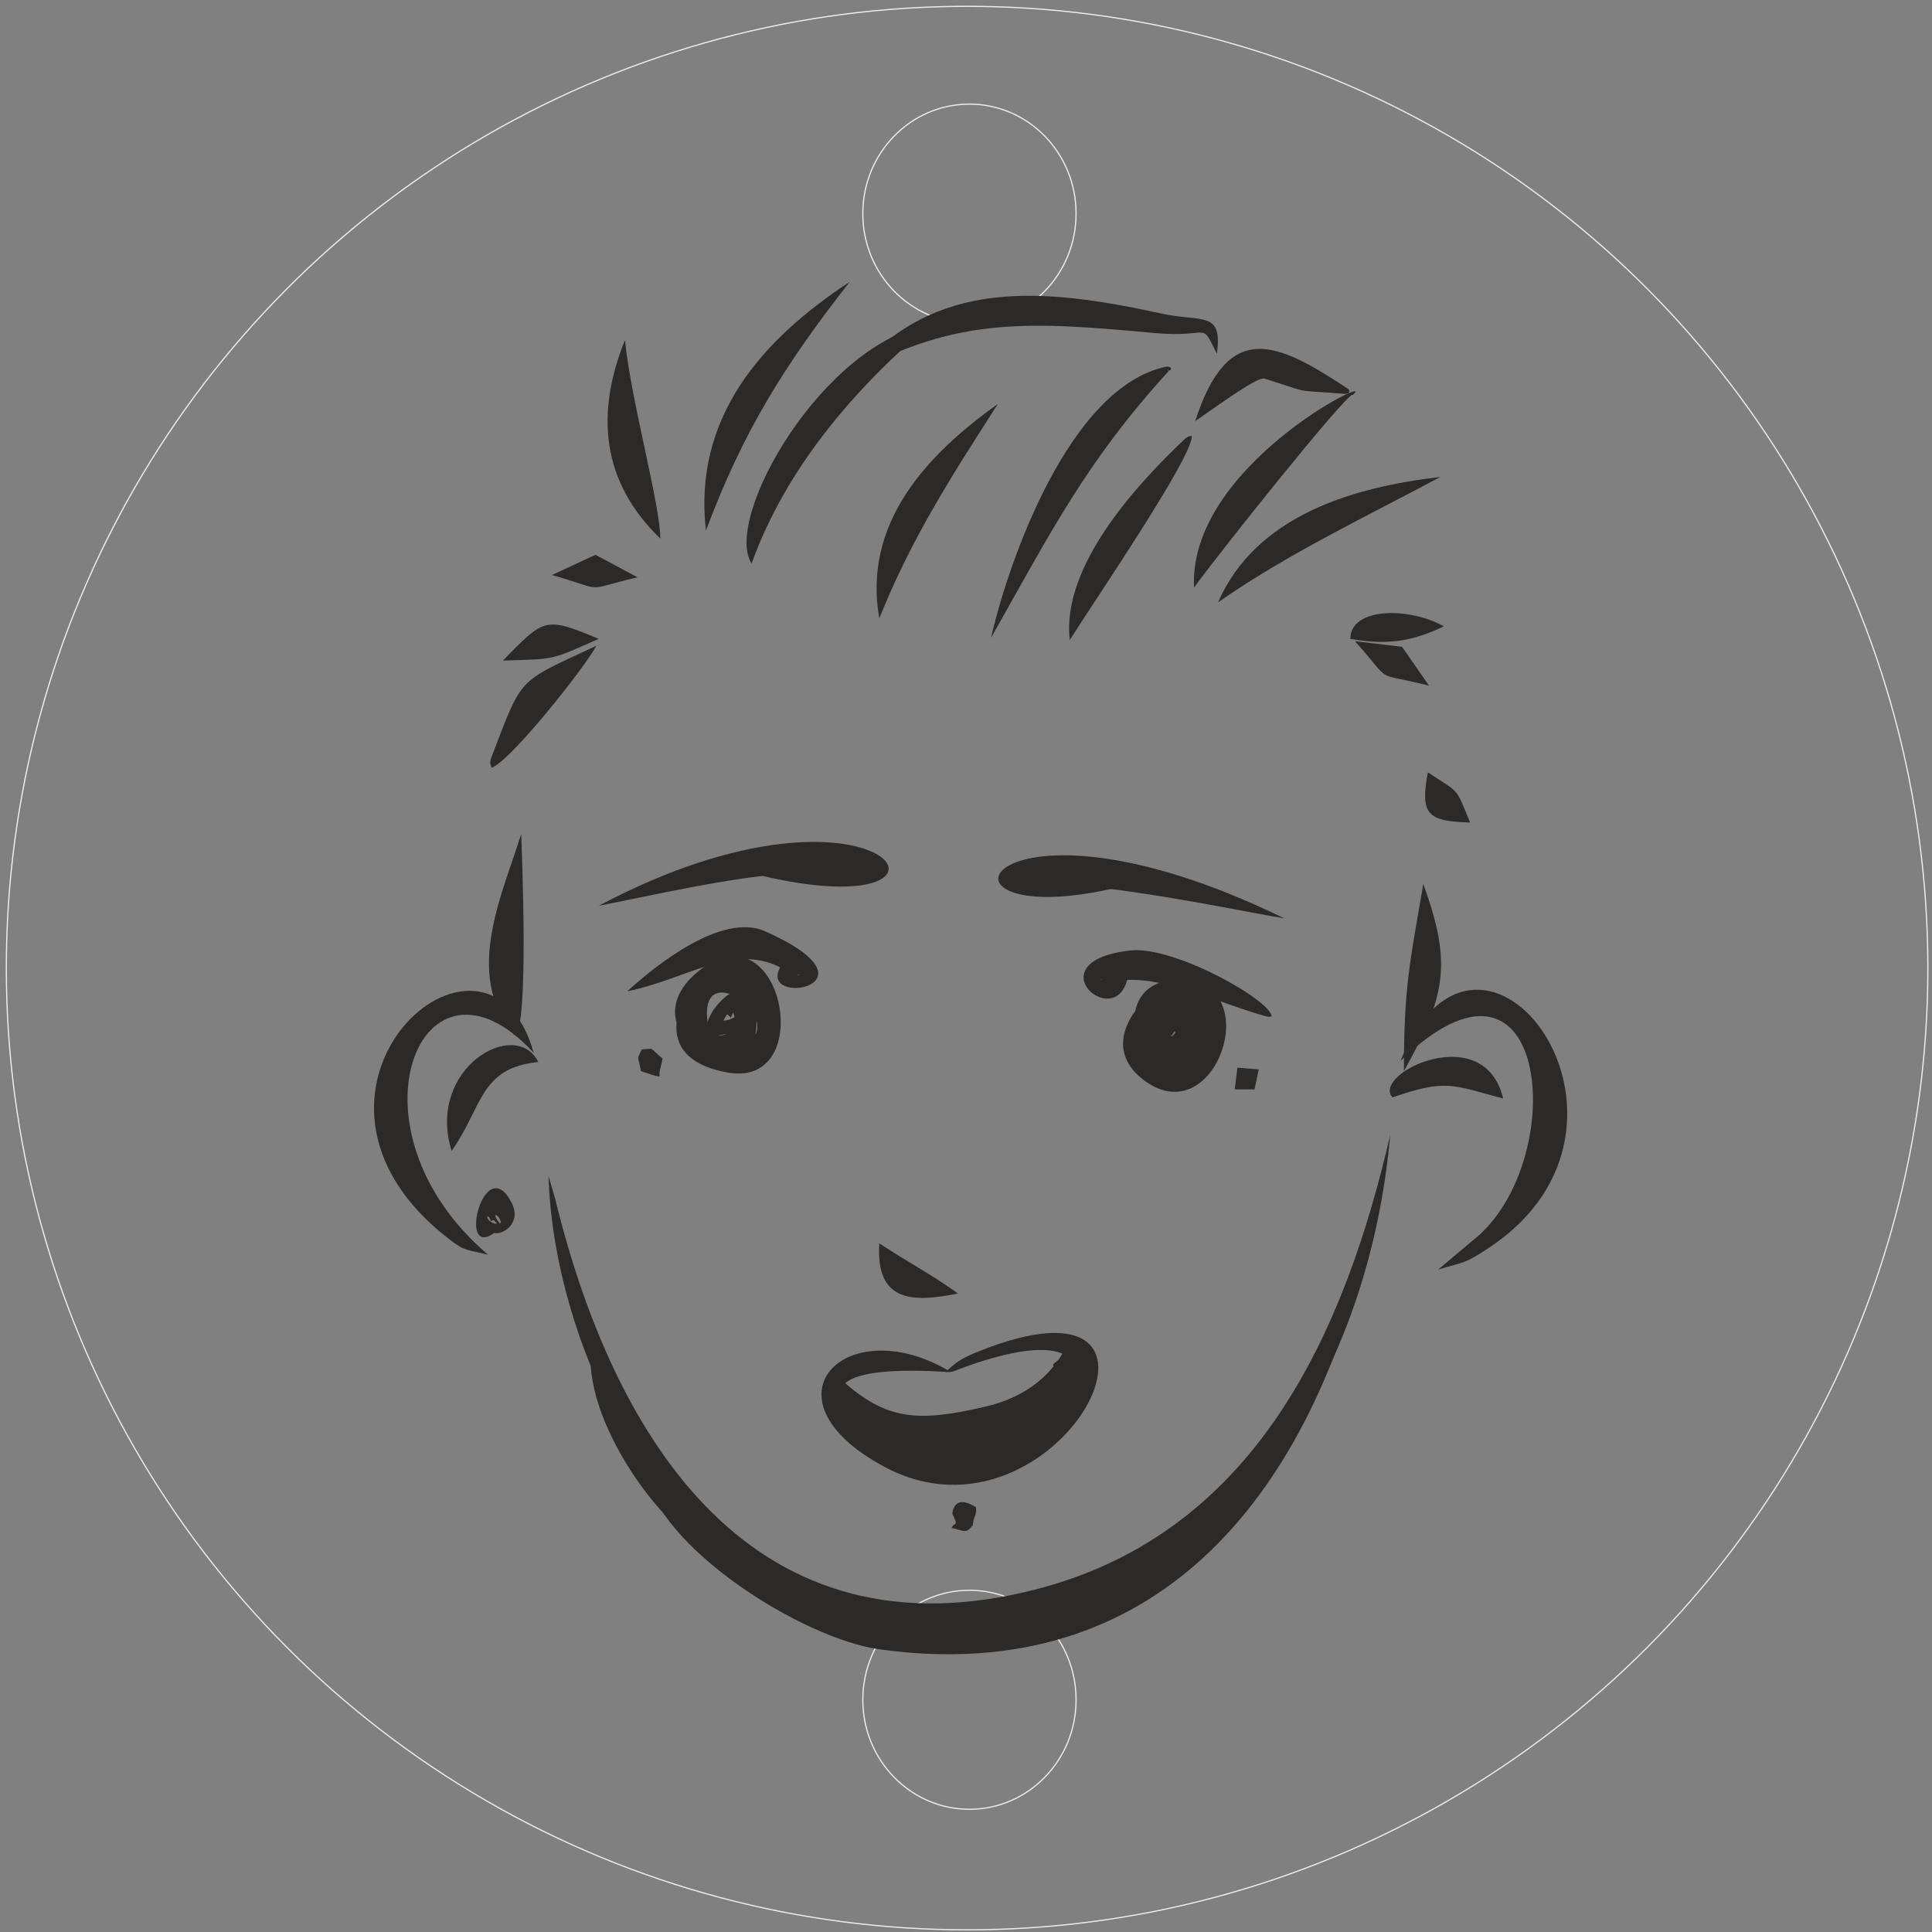<?xml version="1.0" encoding="UTF-8"?>
<!DOCTYPE svg PUBLIC "-//W3C//DTD SVG 1.0//EN" "http://www.w3.org/TR/2001/REC-SVG-20010904/DTD/svg10.dtd">
<!-- Creator: CorelDRAW 2019 (64-Bit) -->
<svg xmlns="http://www.w3.org/2000/svg" xml:space="preserve" width="122.174mm" height="122.174mm" version="1.0" style="shape-rendering:geometricPrecision; text-rendering:geometricPrecision; image-rendering:optimizeQuality; fill-rule:evenodd; clip-rule:evenodd"
viewBox="0 0 12217.4 12217.4"
 xmlns:xlink="http://www.w3.org/1999/xlink"
 xmlns:xodm="http://www.corel.com/coreldraw/odm/2003">
 <rect x="0" y="0" width="12217.4" height="12217.4" fill="#808080" stroke="none"/>
 <defs>
  <style type="text/css">
   <![CDATA[
    .str0 {stroke:#EBECEC;stroke-width:7.62;stroke-miterlimit:22.926}
    .fil0 {fill:none}
    .fil1 {fill:#2B2A29}
   ]]>
  </style>
 </defs>
 <g id="_0">
  <g id="_2261673267984">
   <ellipse class="fil0 str0" cx="6115.62" cy="6121.86" rx="6075.66" ry="6081.9"/>
   <ellipse class="fil0 str0" cx="6130.49" cy="1350.85" rx="674.33" ry="692.45"/>
   <ellipse class="fil0 str0" cx="6130.49" cy="10748.85" rx="674.33" ry="692.45"/>
  </g>
  <g id="_2261673279568">
   <path class="fil1" d="M3952.12 2150.51c36.19,372.93 224.47,1047.85 223.57,1254.9 -374.64,-359.82 -409.81,-793.52 -223.57,-1254.9z"/>
  </g>
  <path class="fil0" d="M3952.12 2150.51c-104.66,324.76 9.48,797 149.59,1090.88 22.25,46.69 59.68,117.13 73.98,164.02"/>
  <g id="_2262575352480">
   <path class="fil1" d="M4464.17 3354.92c-81.33,-709.24 346.32,-1202.92 908.73,-1572.23 -418.57,534.97 -674.54,947.95 -908.73,1572.23z"/>
  </g>
  <path class="fil0" d="M4464.17 3354.92c0,-475.63 513.81,-1327.2 908.73,-1572.23"/>
  <g id="_2262575333824">
   <path class="fil1" d="M4752.66 3564.09c-181.82,-288.73 453.23,-1400.4 1132.3,-1514.55 -482.96,408.23 -915.39,912.15 -1132.3,1514.55z"/>
  </g>
  <path class="fil0" d="M4752.66 3564.09c-65.65,-203.74 420.29,-994.19 627.45,-1163.62 134.15,-109.73 338.68,-304.21 504.85,-350.93"/>
  <g id="_2261804830416">
   <path class="fil1" d="M7695.19 2237.05c-106.95,-215.33 -33.2,-97.99 -392.36,-130.89 -777.92,-71.29 -1245.72,-106.9 -1901.08,253.5 508.2,-602.61 1189.33,-541.38 1939.45,-377.47 260.7,56.98 392.16,-20.05 353.99,254.86z"/>
  </g>
  <path class="fil0" d="M7695.19 2237.05c-27.67,-285.76 -117.97,-113.92 -373.17,-192.88 -186.04,-57.55 -1023.72,-69.72 -1215.34,-33.16 -411,78.37 -380.63,83.8 -704.93,348.65"/>
  <g id="_2262318239408">
   <path class="fil1" d="M5560.41 3910.26c-105.52,-599.18 295.62,-1032.18 750.06,-1355.88 -295.78,459.92 -547.91,851.9 -750.06,1355.88z"/>
  </g>
  <path class="fil0" d="M5560.41 3910.26c-13.38,-401.21 440.41,-1107.69 750.06,-1355.88"/>
  <g id="_2261318215664">
   <path class="fil1" d="M6267.19 4032.87c109.28,-480.28 495.47,-1587.58 1107.97,-1714.03 22.09,-4.57 45.33,13.87 17.12,26.39 -6.53,-8.07 -3.58,-5.26 -8.05,-9.2 -4.72,8.86 12.79,3.15 2.26,14.75 -516.29,568.04 -734.3,1001.1 -1119.3,1682.09z"/>
  </g>
  <path class="fil0" d="M6267.19 4032.87c148.52,-507 641.21,-1430.73 1110.66,-1697.32 11.21,-6.36 21.02,-8.01 14.43,9.68"/>
  <g id="_2261434924560">
   <path class="fil1" d="M7558.17 2662.57c208.72,-643.94 514.08,-503.96 967.64,-202.57 9.2,6.11 5.97,11.67 5.98,22.27 -16.5,9.62 -5.75,6.19 -19.2,4.86 0.51,2.52 0.89,1.62 1.88,4.14 -367.85,-30.14 -190.4,4.95 -532.97,-101.94 4.05,1.88 7.67,3.84 11.92,5 -50.58,-13.25 -376.1,232.14 -435.25,268.24zm435.25 -268.24l0.21 0.05 0.22 0.05 0.21 0.07 0.21 0.04z"/>
  </g>
  <path class="fil0" d="M7558.17 2662.57c62.18,-99.11 346.9,-413.27 461.57,-365.97 221.85,91.52 257.42,128.76 498.25,177.84 5.94,1.21 3.63,4.32 13.8,7.83"/>
  <g id="_2261434918736">
   <path class="fil1" d="M7550.95 3715.53c-38.33,-765.78 1165.69,-1359.48 1006.78,-1220.76l-4.3 1.91c-40.49,-9.34 -872,1035.32 -1002.48,1218.85z"/>
  </g>
  <path class="fil0" d="M7550.95 3715.53c0,-209.63 658.18,-1020.17 887.08,-1161.15 19.02,-11.71 115.4,-90.9 115.4,-57.7"/>
  <g id="_2261672984928">
   <path class="fil1" d="M6764.84 4047.29c-53.88,-469.33 427.37,-988.78 734.47,-1277.58l-1.89 2.27c22.41,-14.98 9.62,-9.2 39.11,-15.65 12.04,125.13 -624.96,1057.32 -771.69,1290.96z"/>
  </g>
  <path class="fil0" d="M6764.84 4047.29c-7.13,-221.2 586.94,-1090.43 750.67,-1262.12l21.02 -28.84"/>
  <g id="_2261679237216">
   <path class="fil1" d="M7702.4 3809.3c241.45,-552.23 857.49,-729.25 1406.36,-793.33 -470.22,251.27 -972.61,489.45 -1406.36,793.33z"/>
  </g>
  <path class="fil0" d="M7702.4 3809.3c197.8,-334.45 1046.01,-722.47 1406.36,-793.33"/>
  <g id="_2261679214432">
   <path class="fil1" d="M8539.01 4040.08c0.6,-199.89 369.45,-203.62 591.39,-79.34 -211.83,101.42 -368.85,117.76 -591.39,79.34z"/>
  </g>
  <path class="fil0" d="M8539.01 4040.08c76.42,-100.3 477.13,-86.68 591.39,-79.34"/>
  <g id="_2261679238880">
   <path class="fil1" d="M8567.86 4054.51l298.29 35.67 170.49 245.6c-370.77,-93.39 -214.91,1.04 -468.78,-281.27z"/>
  </g>
  <path class="fil0" d="M8567.86 4054.51c170.2,65.33 324.25,169.78 468.78,281.27"/>
  <g id="_2261679333504">
   <path class="fil1" d="M4031.45 3650.62c-360.72,84.88 -180.39,88.6 -540.9,-14.42l275.09 -127.9 265.81 142.32z"/>
  </g>
  <path class="fil0" d="M4031.45 3650.62c-186.54,-52.16 -346.17,-48.41 -540.9,-14.42"/>
  <g id="_2261679331680">
   <path class="fil1" d="M3786.24 4040.08c-308.99,134.8 -261.76,127.16 -605.82,137.02 261.37,-265.81 261.59,-281.22 605.82,-137.02z"/>
  </g>
  <path class="fil0" d="M3786.24 4040.08c-325.13,0 -269.59,-10.71 -605.82,137.02"/>
  <g id="_2261679330688">
   <path class="fil1" d="M3771.82 4083.36c-80.17,146.67 -548.99,735.92 -663.52,771.69 -10.5,-36.38 -9.44,-18.96 -5.84,-52.03l-0.78 1.56c206.8,-536.85 156.86,-480.54 670.14,-721.22z"/>
  </g>
  <path class="fil0" d="M3771.82 4083.36c-174.54,229.08 -382.51,173.31 -643.13,733.78l-20.39 37.91"/>
  <g id="_2261679328192">
   <path class="fil1" d="M9029.42 4883.9c203.74,136.84 171.62,84.65 266.85,317.32 -270.35,-7.2 -316.55,-50.64 -266.85,-317.32z"/>
  </g>
  <path class="fil0" d="M9029.42 4883.9c46.81,167.46 119.58,224.78 266.85,317.32"/>
  <g id="_2261679328736">
   <path class="fil1" d="M3295.81 5273.34c2.08,67.51 52.94,1244.55 -41.53,1272.24 -10.86,-6.01 -9.48,-7.53 -1.73,-17.32 9.6,0.01 5.94,0.49 11.06,-0.35 -2.7,-6.88 -12.3,-5.84 -18.32,3.47l-2.68 0.21c-313.48,-377.7 -57.59,-893.75 53.2,-1258.25z"/>
  </g>
  <path class="fil0" d="M3295.81 5273.34c-90.04,241.66 -114.29,967.82 -45.11,1224.82 1.46,5.47 11.5,53.47 1.85,30.1"/>
  <g id="_2261679325760">
   <path class="fil1" d="M9000.57 5590.68c186.04,511.22 138.14,712.53 -122.59,1182.79 -0.3,-524.29 35.77,-680.11 122.59,-1182.79z"/>
  </g>
  <path class="fil0" d="M9000.57 5590.68c72.34,231.97 -33.29,937.43 -122.59,1182.79"/>
  <g id="_2261679326176">
   <path class="fil1" d="M5560.41 7862.49c175.9,116.74 331.07,196.6 497.63,317.32 -295.17,59.29 -520.44,51.98 -497.63,-317.32z"/>
  </g>
  <path class="fil0" d="M5560.41 7862.49c114.63,280.49 235.45,252.39 497.63,317.32"/>
  <g id="_2261679324416">
   <path class="fil1" d="M5043.37 6168.41c4.61,-1.03 8.93,-3.46 12.8,-7.67l-1.18 -0.81c-5.9,1.62 -9.38,4.84 -11.62,8.48zm-109.75 -51.07c-301.97,-154.07 -592.42,75.66 -967.08,151.28 175.31,-159.8 597.3,-501.75 871.87,-379.38 770.54,343.35 -45.86,481.83 95.21,228.1z"/>
  </g>
  <path class="fil0" d="M4947.38 6095.52c0,216.26 418,111.16 -144.24,-120.75 -196.21,-80.92 -691.78,232.88 -836.6,293.85"/>
  <g id="_2261679325024">
   <path class="fil1" d="M7127.66 6197c-84.77,325.4 -586.38,-118.28 20.23,-186.53 276.48,-31.1 891.34,317.03 893.48,416.81 -18.98,3.78 -10.23,4.17 -26.26,0.64l4.35 2.53c-265.54,-68.83 -622.16,-246.94 -891.8,-233.45zm-158.84 0.04c-2.39,-2.87 -5.58,-4.98 -9.9,-5.96l0.18 1.25c3.13,1.83 6.36,3.38 9.72,4.71z"/>
  </g>
  <path class="fil0" d="M7132.64 6174.86c-106.65,139.98 -378.33,64.52 -86.53,-55.85 254.11,-104.81 739.57,200.41 979.6,295.69l15.66 12.58"/>
  <g id="_2261679322304">
   <path class="fil1" d="M7428.51 6520.03c-10.23,14.6 -16.97,27.84 -18.58,29.19 -1.87,-0.65 -3.78,-3.84 -5.99,-2.22 3.76,13.56 16.49,1.05 27.66,-16.68 -1.49,-3.06 -2.57,-6.58 -3.09,-10.29zm-248.91 -127.59c22,-108.63 104.31,-196.45 280.09,-197.09 560.28,-2.01 227.58,997.95 -237.5,626.38 -171.45,-136.97 -134.75,-304.82 -42.59,-429.29z"/>
  </g>
  <path class="fil0" d="M7486.04 6283.03c-40.82,-101.4 -427.97,69.18 -260.88,432.74 98.08,213.36 699.37,-14.15 323.32,-380.4 -184.58,-179.76 -452.01,288.81 -173.1,356.91 263.35,64.29 173.19,-453.15 9.06,-191.03 -65.66,104.9 87.18,122.99 87.18,-9.06 -26.65,-2.29 -44.91,45.68 -14.43,43.28"/>
  <g id="_2261679323264">
   <path class="fil1" d="M4776.5 6544.73c15.29,-28.58 16.08,-60.17 6.82,-91.36 0.07,2.68 0.22,5.21 0.25,7.98 0.46,31.14 -2.11,58.78 -7.07,83.38zm-163.12 -259.43c-84.38,-28.41 -162.54,7.26 -138.9,178.83 16.68,-61.12 76.34,-139.9 138.9,-178.83zm-74.3 261.76c18.99,3.23 39.33,-1.17 57.21,-11.35 -22.34,6.71 -41.33,10.34 -57.21,11.35zm106.01 -115.23c-1.75,-9.05 -4.82,-18.39 -9.31,-27.9 -7.5,11.51 -12.54,29.65 -12.95,30.56 -10.35,-7.73 -18.4,-14.72 -24.66,-21.05 -9.32,13.46 -17.96,29.54 -23.49,40.25 24.32,1.12 49.15,-8.86 70.41,-21.86zm-84.69 19.85c-0.81,-0.44 -1.71,-0.85 -2.76,-1.22l-0.15 0.47 2.91 0.75zm-281.86 16.29c-28.26,-98.52 1.23,-215.75 139.32,-327.1 528.64,-426.31 755.82,740 187.24,642.2 -262.2,-45.11 -339.93,-176.28 -326.56,-315.1z"/>
  </g>
  <path class="fil0" d="M4709.38 6167.65c-117.16,-281.19 -691.8,374.95 -120.13,531.84 294.56,80.83 405.13,-497.52 42.66,-525.25 -345.76,-26.45 -310.42,576.84 -8.46,426.75 214.02,-106.38 8.33,-439.72 -96.83,-161.13 -49,129.77 270.29,4.9 139.49,-61.82 -18.58,-9.49 -61.25,4.43 -43.28,56.45"/>
  <g id="_2261679321440">
   <path class="fil1" d="M7825.01 6751.83l134.95 10.64 -26.77 126.38 -125.14 0.11 16.96 -137.13z"/>
  </g>
  <path class="fil0" d="M7825.01 6751.83c25.53,37.09 95.73,114.27 108.18,137.02"/>
  <g id="_2261679320512">
   <path class="fil1" d="M4190.11 6694.13c-20.88,98.59 -18.12,59.91 -20.08,114.71 -58.27,-13.7 -18.83,-3.63 -116.94,-35.37 -18.71,-108.39 -29.14,-63.85 5.53,-137.17 88.2,-5.55 41.3,-15.21 131.49,57.83z"/>
  </g>
  <path class="fil0" d="M4190.11 6694.13c-83,23.21 -73.41,26.17 -137.02,79.34"/>
  <g id="_2261679318304">
   <path class="fil1" d="M6021.98 9571.75c13.95,-94.26 77.41,-83.72 149.24,-41.81 7.18,56.13 -12.58,46.78 -19.41,113.93 -43.77,61.56 -60.09,32.97 -133.71,18.35 14.28,-40.64 49.05,1.36 3.88,-90.47z"/>
  </g>
  <path class="fil0" d="M6021.98 9571.75c71.99,-22.46 78.54,63.32 129.83,72.12"/>
  <g id="_2261679318752">
   <path class="fil1" d="M6014.77 8677.46c-7.62,-0.53 -14.77,-0.9 -22.24,-1.38l-13.81 1.38 2.21 -2.1c-1318.5,-80.79 -339.4,537.18 76.08,493.73 785.92,-82.22 1160.22,-938.04 21.39,-515.92 -53.85,19.97 -41.68,19.02 -68.62,21.36l4.99 2.93zm-22.16 -13.04c62.21,-57.55 100.71,-79.92 186.52,-114.68 1503.65,-609.09 514.71,1317.23 -587.33,725.41 -801.2,-430.27 -246.37,-984.88 400.81,-610.73z"/>
  </g>
  <path class="fil0" d="M6014.77 8677.46c-112.34,-70.07 -1260.41,-200.94 -504.85,440.55 296.47,251.7 811.83,167.15 1117.88,-51.11 168.15,-119.9 361.07,-455.81 135.19,-567.91 -151.92,-75.38 -417.25,44.11 -575.12,84.71 -95.63,24.59 -155.64,75.28 -209.15,93.76"/>
  <g id="_2261679315872">
   <path class="fil1" d="M5322.41 8727.93c282.55,250.23 472.48,269.23 908.88,167.21 335.18,-78.35 456.55,-278.6 504.42,-365.15 -0.18,-6.4 -0.16,-4.86 -0.07,-12.3l2.72 7.5c21.54,-39.18 26.95,-51.51 31.47,-11.36 2.17,19.34 -13.2,23.86 -26.48,25.72 13.2,39.09 36.09,115.22 27.11,150.14 -96.64,375.58 -1229.45,736.15 -1448.05,38.24zm1413.23 -210.24l0.02 -1.79 -0.9 -0.55 0.88 2.34z"/>
  </g>
  <path class="fil0" d="M5322.41 8727.93c139.71,193.92 109.11,281.27 468.79,281.27 127.38,0 356.8,22.16 475.99,-27 209.39,-86.35 499.48,-163.99 476.01,-448.99 -2.31,-27.92 24.97,-22.44 -7.21,7.21"/>
  <g id="_2261679316224">
   <path class="fil1" d="M5329.63 8778.42c465.34,303.86 1013.74,439.26 1393.58,-75.14 8.56,-11.58 66.06,-97.75 56.05,-112.37l2.51 -6.64c8.07,-3.45 12.98,-2.54 19.29,4.54 242.43,272.02 -966.44,1213.36 -1471.43,189.61z"/>
  </g>
  <path class="fil0" d="M5329.63 8778.42c276.28,346.38 494.41,370.71 923.13,339.59 170.85,-12.41 435.7,-245.67 507.34,-397.29 9.58,-20.3 54.29,-140.9 19.16,-129.81"/>
  <g id="_2261679315296">
   <path class="fil1" d="M5315.2 8727.93c183.96,163.86 116.35,124.31 187.51,310.12 -86.45,83.23 -340.05,-8.67 -187.51,-310.12z"/>
  </g>
  <path class="fil0" d="M5315.2 8727.93c9.98,103.04 55.48,302.12 187.51,310.12"/>
  <g id="_2261679315104">
   <path class="fil1" d="M6779.26 8554.85c80.91,88.08 59.91,38.22 73.16,144.85 -77.65,68.3 -30.75,43.73 -145.28,64.29 -47.28,-97.7 -34.63,-50.91 -47.15,-137.56 65.14,-51.03 26.51,-25.38 119.27,-71.58z"/>
  </g>
  <path class="fil0" d="M6779.26 8554.85c0,70.17 -37.43,148.69 -72.12,209.14"/>
  <g id="_2261679312064">
   <path class="fil1" d="M8856.34 6708.55c504.08,-1242.55 1739.58,401.63 559.03,1182.07 -154.46,102.11 -143.65,84.74 -321.03,137.74 0,0 260.87,-219.15 260.87,-219.15 570.22,-519.42 432.2,-1998.3 -498.87,-1100.66z"/>
  </g>
  <path class="fil0" d="M8856.34 6708.55c112.34,-183.81 264,-386.56 510.21,-361.23 565.75,58.22 575.64,1091.2 18.74,1502.59 -91.83,67.86 -185.04,132.46 -290.95,178.45"/>
  <g id="_2261679311328">
   <path class="fil1" d="M8805.85 6939.34c-137.1,-147.3 579.44,-498.09 699.59,7.21 -324.67,-85.65 -356.23,-124.67 -699.59,-7.21z"/>
  </g>
  <path class="fil0" d="M8805.85 6939.34c7.38,-114.29 443.86,-307.52 699.59,7.21"/>
  <g id="_2261679310048">
   <path class="fil1" d="M3375.15 6658.06c-706.03,-769.22 -1231.6,476.02 -288.49,1276.54 -133.62,-33.4 -144.51,-19.95 -243.83,-96.4 -1215.26,-935.38 236.68,-2232.95 532.32,-1180.14z"/>
  </g>
  <path class="fil0" d="M3375.15 6658.06c-149.11,-364.92 -560.68,-437.77 -807.76,-79.33 -179.1,259.81 -67.95,814.08 149.6,1050.49 149.88,162.88 145.22,205.94 369.67,305.38"/>
  <g id="_2261679310016">
   <path class="fil1" d="M3404 6715.77c-372.32,37.76 -350.15,281.89 -548.12,562.54 -162.6,-526.14 406.92,-847.94 548.12,-562.54z"/>
  </g>
  <path class="fil0" d="M3404 6715.77c-214.63,-154.62 -459.61,119.94 -513.91,375.01 -11.09,52.08 -32.09,138.1 -34.21,187.53"/>
  <g id="_2261679308288">
   <path class="fil1" d="M3124.08 7797.02c-232.76,168.72 -62.44,-517.86 108.91,-196.04 71.68,134.65 -56.25,210.47 -108.91,196.04zm18.29 -57.58c-7.31,-13.82 -26.16,-35.51 -36.93,-14.04 -14.38,-31.15 -4.78,-21.22 -22.29,-35 -8.64,20.2 28.16,48.6 59.22,49.04zm17.23 -3.26c3,-1.32 5.81,-3.09 8.35,-5.35 -0.82,-9.5 -18.11,-53.1 -36.25,-44.81 -1.26,8.08 15.33,32.81 27.9,50.16z"/>
  </g>
  <path class="fil0" d="M3173.21 7754.3c-225.06,6.63 20.87,-244.88 -6.59,-21.63 -2.86,23.19 -46.48,47.2 -43.9,14.42"/>
  <g id="_2261679307968">
   <path class="fil1" d="M8791.43 7177.33c-159.43,1779.37 -1294.3,3334.89 -3227.81,3125.17 -1248.57,-135.43 -2060.71,-1690.76 -2094.71,-2865.53l42.69 147.62c377.81,1543.9 1262.55,2932.95 3055.56,2461.78 1375.82,-361.55 1935.16,-1619.21 2224.27,-2869.04z"/>
  </g>
  <path class="fil0" d="M8791.43 7177.33c0,252.84 -139.59,760.75 -226.04,1007.22 -223.58,637.27 -525.01,1044.87 -1065.54,1469 -646.86,507.58 -1128.66,607.85 -1929.76,553.49 -289.87,-19.68 -542.15,-175.79 -776.01,-318.58 -268,-163.65 -416.39,-346.33 -618.39,-569.76 -292.13,-323.07 -601.72,-1127.88 -658.14,-1561.93 -3.55,-27.19 -47.12,-317.64 -48.64,-319.8"/>
  <g id="_2261679306752">
   <path class="fil1" d="M8639.98 7927.39c-379.66,1525.72 -1319.3,2744.59 -3075.51,2502.97 -490.88,-67.54 -1408.21,-646.06 -1489.76,-1132.67 441.42,671.43 1245.41,1064.54 2045.2,971.09 1465.85,-171.29 2006.12,-1114.59 2520.07,-2341.39z"/>
  </g>
  <path class="fil0" d="M8639.98 7927.39c4.53,140.34 -346.07,974.61 -447.16,1098.08 -65.27,79.75 -125.13,239 -252.42,379.78 -338.37,374.22 -767.88,679.68 -1250.16,834.76 -744.82,239.5 -1518.09,176.09 -2123.24,-363.51 -142.37,-126.94 -449.11,-398.04 -492.29,-578.81"/>
  <g id="_2261679305568">
   <path class="fil1" d="M3742.97 8497.15c129.07,264.8 713.07,1158.6 692.35,1247.7 -208.74,-35.05 -775.34,-772.63 -692.35,-1247.7z"/>
  </g>
  <path class="fil0" d="M3742.97 8497.15c0,347.5 411.67,883.77 620.23,1144.25 22.44,28.02 37.96,52.21 57.7,81.81l14.42 21.64"/>
  <g id="_2261679303680">
   <path class="fil1" d="M7024.44 5621.9c-1266.49,279.63 -807.12,-742.6 1096.27,185.14 -190.39,-30.36 -682.98,-134.05 -1096.27,-185.14zm-575.91 -118.72c-2.19,-1.07 -4.53,-2.03 -7.01,-2.85 1.78,0.92 4.18,1.88 7.01,2.85z"/>
  </g>
  <path class="fil0" d="M7096.58 5605.1c-20.57,0 -880.45,10.26 -663.5,-70.28 380.14,-141.07 1310.01,143.03 1687.63,272.22"/>
  <g id="_2261679303648">
   <path class="fil1" d="M5481.83 5439.36l5.11 -1.24c-1.6,-0.02 -3.32,0.41 -5.11,1.24zm-660.35 99.54c-366.96,44.27 -761.85,136.74 -1035.24,188.81 1829.86,-967.93 2499.19,154.1 1035.24,-188.81z"/>
  </g>
  <path class="fil0" d="M4795.93 5532.98c37.9,0 1056.27,38.09 636.52,-91.9 -354.15,-109.66 -1313.96,139.31 -1646.21,286.63"/>
 </g>
</svg>
